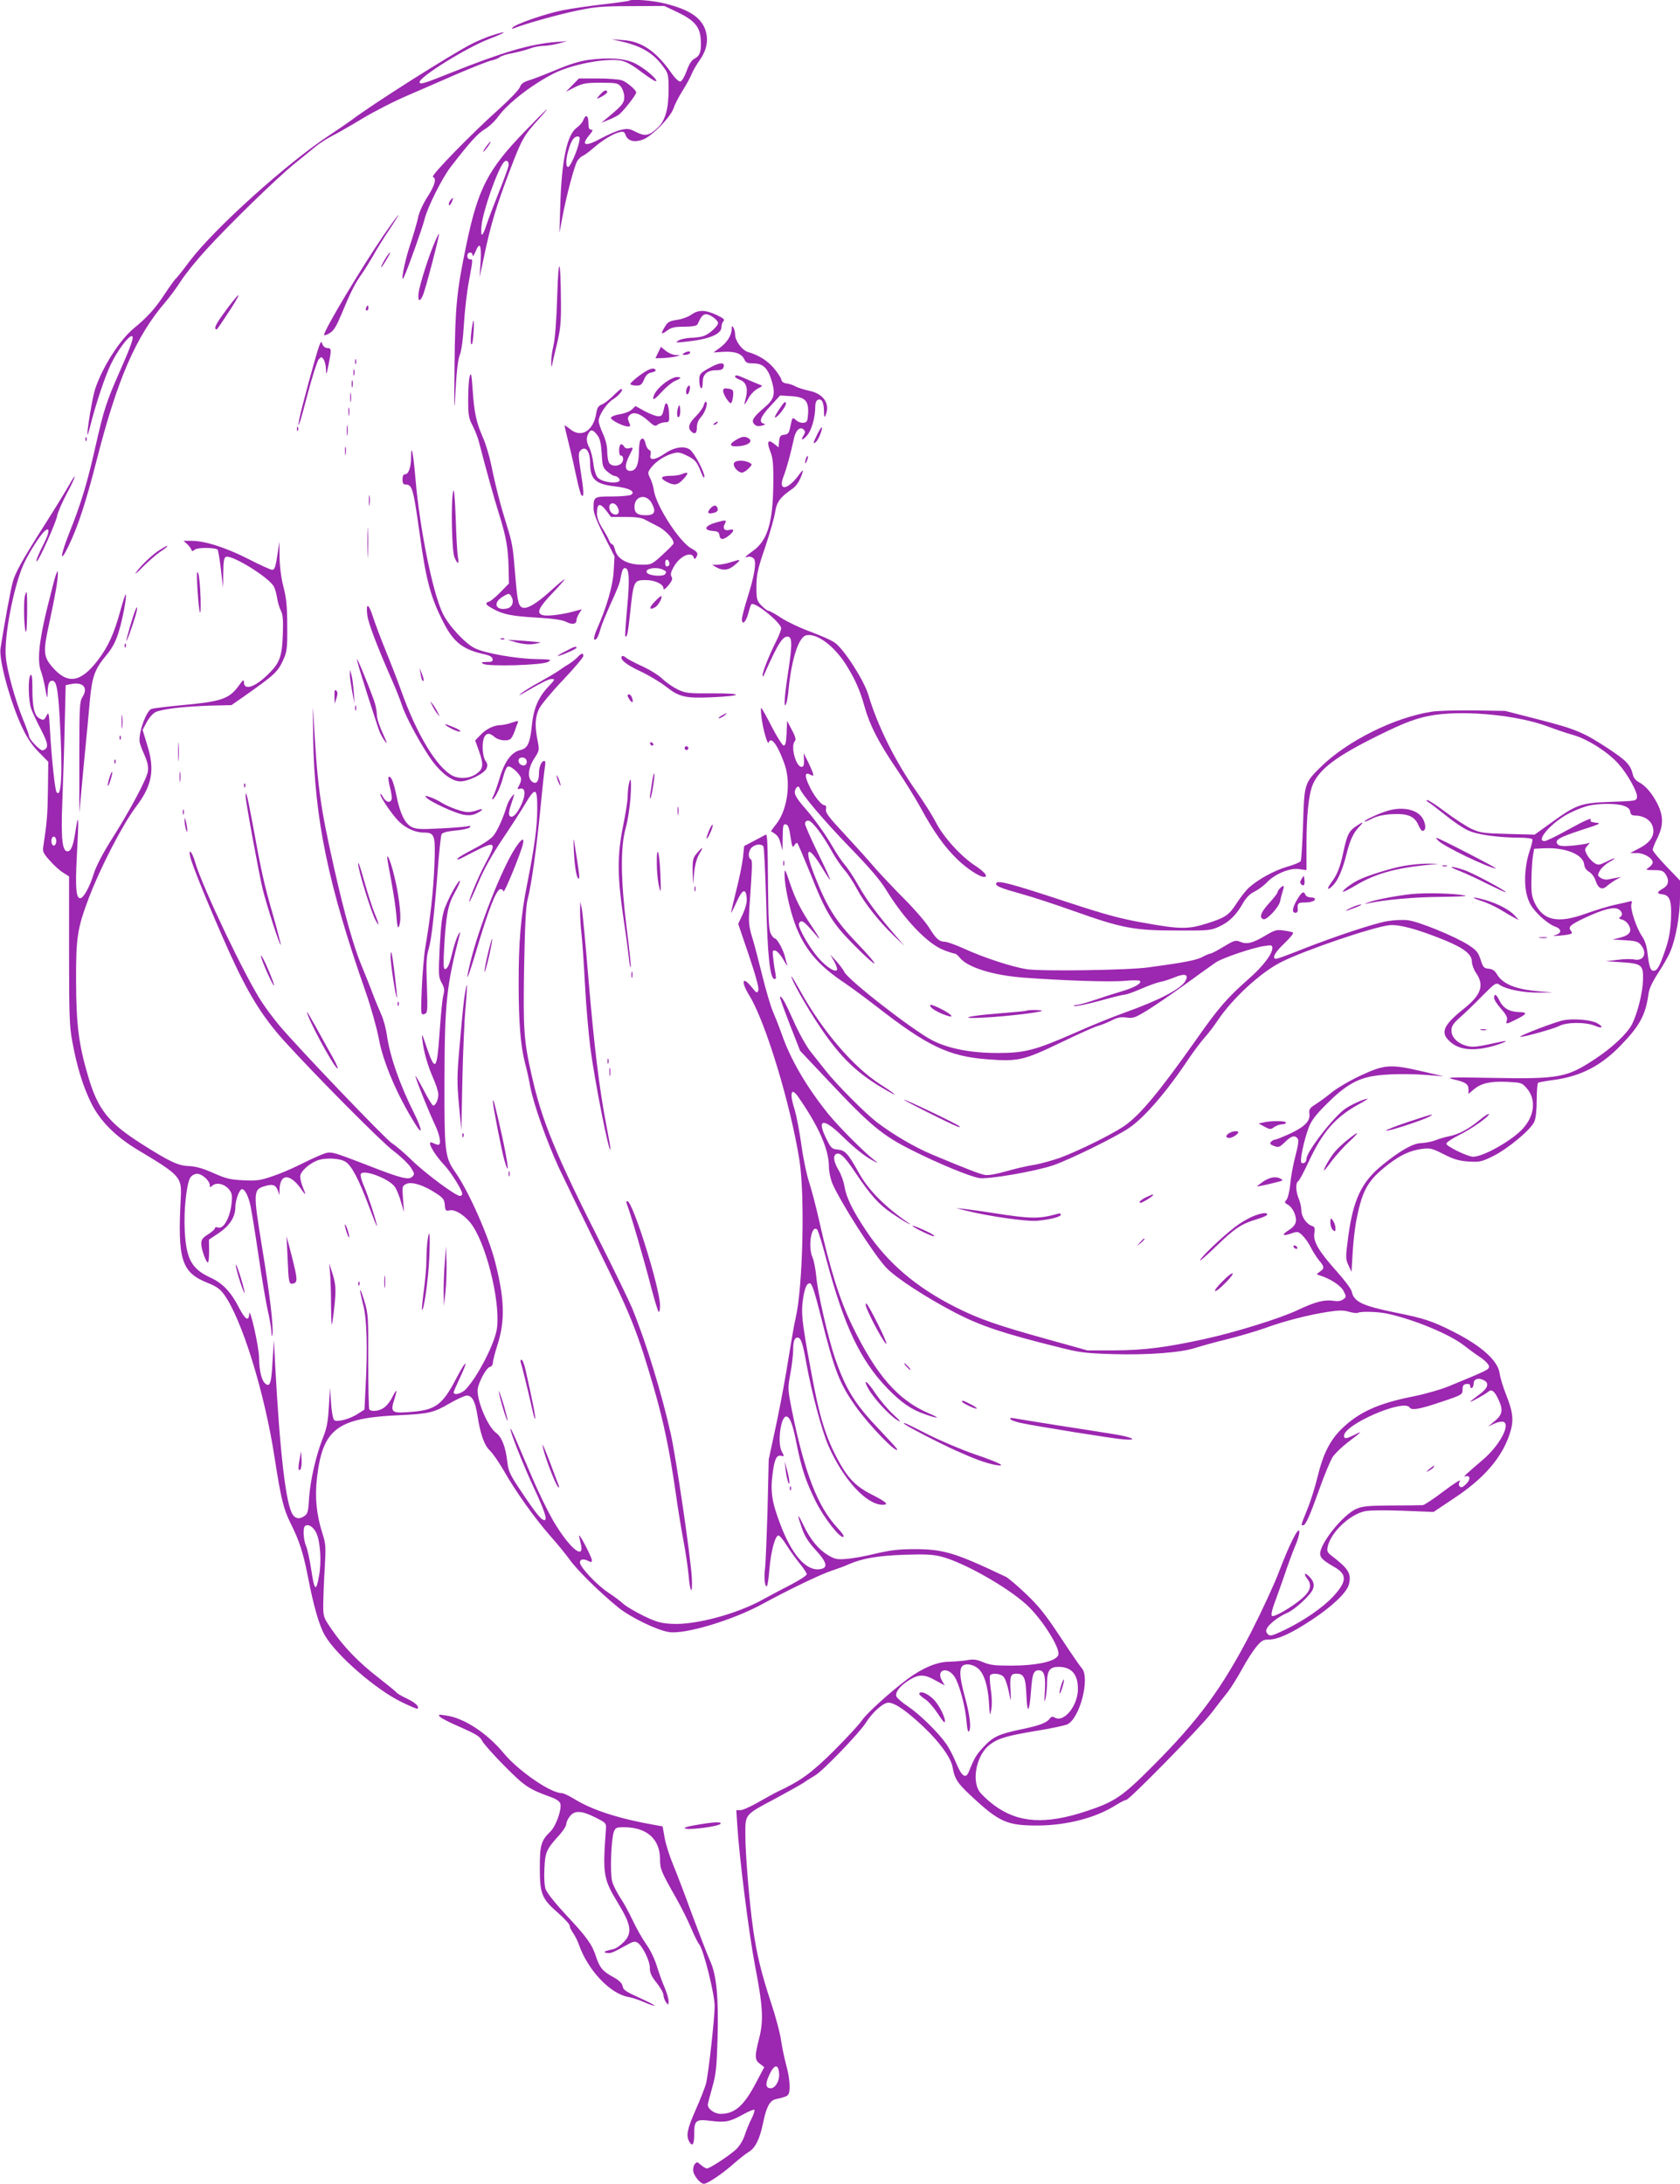 <?xml version="1.0" standalone="no"?>
<!DOCTYPE svg PUBLIC "-//W3C//DTD SVG 20010904//EN"
 "http://www.w3.org/TR/2001/REC-SVG-20010904/DTD/svg10.dtd">
<svg version="1.0" xmlns="http://www.w3.org/2000/svg"
 width="985pt" height="1280pt" viewBox="0 0 985 1280"
 preserveAspectRatio="xMidYMid meet">
<g transform="translate(0,1280) scale(0.1,-0.1)"
fill="#9c27b0" stroke="none">
<path d="M3689 12796 c-2 -2 -69 -12 -149 -21 -80 -9 -188 -25 -241 -35 -99
-20 -274 -80 -293 -101 -8 -9 -6 -10 9 -4 65 26 255 79 364 102 110 23 150 27
321 27 l195 1 72 -34 c100 -47 135 -85 141 -155 6 -73 -3 -103 -35 -119 -18
-10 -33 -32 -47 -73 -12 -33 -28 -60 -37 -62 -9 -1 -29 17 -49 45 -92 132
-177 191 -288 198 l-67 5 62 -14 c117 -27 187 -70 244 -150 27 -36 29 -46 29
-131 0 -113 -19 -180 -62 -222 -51 -49 -75 -54 -128 -27 -39 20 -51 22 -88 13
-24 -5 -77 -28 -118 -50 -93 -51 -121 -43 -68 20 20 24 22 31 10 31 -12 0 -16
10 -16 40 0 44 -16 53 -30 16 -5 -13 -22 -33 -39 -45 -57 -41 -88 -191 -96
-456 l-5 -160 16 85 c25 134 72 310 89 337 9 13 24 27 33 30 9 4 37 24 62 46
53 46 114 83 152 92 24 6 29 3 37 -19 13 -32 49 -42 98 -25 51 16 164 131 182
184 7 22 30 67 51 100 21 33 45 77 54 98 8 21 29 57 46 81 41 56 54 114 39
169 -21 80 -93 130 -239 166 -73 19 -199 28 -211 17z m-293 -826 c-9 -49 -50
-143 -63 -148 -17 -5 -17 43 1 102 16 54 32 76 53 76 12 0 14 -7 9 -30z"/>
<path d="M2880 12591 c-30 -10 -83 -32 -116 -49 -118 -60 -581 -353 -699 -443
-22 -16 -80 -56 -130 -89 -251 -164 -680 -551 -824 -742 -40 -54 -77 -100 -82
-103 -5 -4 -33 -43 -63 -88 -57 -87 -103 -137 -181 -201 -85 -70 -188 -233
-229 -362 -15 -48 -49 -254 -43 -261 2 -1 9 21 16 50 34 134 86 289 121 362
38 79 102 165 122 165 16 0 2 -44 -69 -205 -80 -182 -93 -221 -144 -445 -47
-210 -85 -334 -151 -499 -56 -141 -60 -193 -6 -81 55 113 103 261 164 500 122
478 230 727 404 930 26 30 68 87 92 125 25 39 92 122 150 185 135 148 423 428
519 504 41 33 94 76 119 97 25 20 70 49 100 64 30 15 110 61 178 102 68 41
189 103 270 137 81 35 215 93 297 129 83 35 166 68 185 72 19 4 42 13 50 20 8
7 43 18 77 24 35 7 79 19 98 26 19 8 54 15 77 16 24 0 66 7 93 14 l50 14 -65
-5 c-156 -13 -314 -60 -615 -180 -160 -64 -185 -72 -185 -55 0 31 276 202 406
252 110 42 118 54 14 20z"/>
<path d="M3450 12449 c-50 -7 -113 -26 -190 -59 -63 -26 -135 -54 -159 -61
-32 -10 -46 -20 -53 -40 -5 -15 -60 -72 -121 -127 -157 -140 -405 -394 -389
-399 23 -8 12 -50 -33 -119 -27 -43 -49 -91 -55 -125 -7 -30 -27 -100 -46
-156 -33 -98 -60 -242 -34 -183 26 57 108 289 119 334 17 71 103 242 153 307
110 143 160 198 201 222 25 15 60 48 79 75 57 78 195 185 324 251 105 53 296
90 389 77 34 -6 65 -22 126 -68 44 -33 83 -58 86 -54 10 10 -66 75 -121 103
-59 31 -153 38 -276 22z"/>
<path d="M3356 12301 l-38 -39 53 27 c47 23 66 26 152 26 92 0 100 -2 118 -24
10 -13 19 -39 19 -58 0 -36 -10 -49 -90 -116 l-45 -37 39 16 c22 8 49 22 62
30 24 16 104 117 104 132 0 14 -53 60 -83 71 -16 6 -79 11 -141 11 l-112 0
-38 -39z"/>
<path d="M3535 12262 c-5 -4 -17 -16 -25 -26 -15 -19 -14 -19 18 -2 17 9 32
21 32 26 0 12 -11 13 -25 2z"/>
<path d="M3078 12031 c-216 -223 -274 -334 -342 -657 -59 -283 -67 -367 -71
-714 -3 -277 -2 -295 6 -148 6 113 14 180 24 205 10 24 20 92 25 183 5 80 18
195 30 255 24 132 23 125 5 125 -8 0 -15 9 -15 20 0 25 30 27 31 3 0 -10 7 -1
16 20 26 64 36 45 31 -55 l-6 -93 28 131 c37 176 70 286 147 489 71 187 84
211 168 303 95 105 54 69 -77 -67z m-96 -201 c-2 -12 -27 -82 -56 -154 -29
-72 -61 -156 -71 -186 -26 -81 -38 -87 -32 -15 7 83 91 324 130 373 15 19 32
8 29 -18z"/>
<path d="M2850 11940 c-12 -16 -19 -30 -16 -30 2 0 14 14 26 30 12 17 19 30
16 30 -2 0 -14 -13 -26 -30z"/>
<path d="M2640 11625 c-6 -8 -10 -19 -8 -26 2 -6 9 0 16 15 13 29 10 33 -8 11z"/>
<path d="M2247 11418 c-131 -192 -347 -553 -347 -581 0 -5 14 -1 32 10 25 14
39 38 73 118 51 124 78 177 120 235 17 25 46 72 65 105 18 33 59 99 92 148 32
48 56 87 54 87 -3 0 -43 -55 -89 -122z"/>
<path d="M2550 11383 c-33 -74 -87 -243 -95 -295 -7 -53 5 -63 24 -20 14 28
101 362 95 362 -2 0 -13 -21 -24 -47z"/>
<path d="M2268 11298 c-22 -34 -42 -74 -31 -63 14 15 55 85 50 85 -3 0 -11
-10 -19 -22z"/>
<path d="M3267 11065 c-4 -142 -13 -253 -22 -290 -8 -33 -14 -78 -13 -100 0
-25 2 -31 5 -15 2 14 15 71 29 126 20 85 24 125 23 240 -2 266 -14 287 -22 39z"/>
<path d="M1337 10998 c-61 -81 -82 -117 -73 -126 7 -7 3 -12 63 78 91 137 96
161 10 48z"/>
<path d="M2146 10995 c-3 -8 -1 -15 4 -15 6 0 10 7 10 15 0 8 -2 15 -4 15 -2
0 -6 -7 -10 -15z"/>
<path d="M4052 10955 c-18 -13 -55 -26 -83 -30 -42 -6 -54 -12 -70 -39 -27
-44 -24 -50 12 -24 25 19 44 23 102 23 52 1 72 5 77 15 21 45 29 55 47 58 22
3 73 -33 73 -52 0 -17 -50 -63 -83 -75 -16 -6 -49 -11 -75 -11 -26 -1 -58 -7
-72 -15 -23 -13 -21 -14 30 -9 145 14 220 44 220 87 0 13 5 28 12 35 9 9 -1
17 -43 37 -66 30 -104 30 -147 0z"/>
<path d="M2766 10874 c-8 -60 -8 -99 1 -91 7 7 16 137 9 137 -2 0 -6 -21 -10
-46z"/>
<path d="M4290 10872 c0 -36 -27 -80 -69 -110 l-38 -28 61 4 c68 3 105 -11
121 -46 8 -18 18 -22 53 -22 56 0 85 -29 107 -104 23 -78 14 -107 -47 -158
-63 -54 -75 -75 -55 -95 11 -11 23 -13 44 -8 21 6 23 9 11 12 -32 8 -19 41 39
103 l57 62 64 -4 c83 -5 104 -27 100 -102 -3 -45 -6 -51 -26 -54 -13 -2 -32 4
-43 14 -23 21 -24 20 -35 -36 -8 -39 -13 -45 -36 -48 -23 -3 -27 -9 -30 -39
l-3 -35 -27 21 c-36 29 -44 12 -21 -47 15 -38 18 -73 17 -187 -2 -226 -34
-333 -118 -393 -50 -36 -55 -43 -28 -35 10 2 24 -3 32 -12 17 -20 2 -106 -41
-240 -16 -51 -29 -102 -29 -114 0 -39 24 -17 37 33 7 27 15 51 18 54 18 19
175 -108 175 -141 0 -10 -13 -43 -29 -75 -40 -79 -81 -182 -80 -201 0 -10 5
-6 11 9 81 183 111 229 143 217 20 -8 19 -56 -5 -213 -21 -135 -26 -216 -11
-179 5 11 12 52 15 90 18 176 59 300 102 311 61 15 163 -59 235 -173 53 -85
81 -148 109 -248 30 -107 83 -210 186 -361 47 -69 110 -171 141 -227 76 -141
143 -234 216 -304 57 -55 130 -103 157 -103 26 0 4 29 -51 65 -86 56 -187 168
-232 255 -20 40 -73 123 -116 184 -122 173 -227 384 -280 564 -27 88 -146 272
-199 307 -21 14 -85 42 -142 63 -58 21 -134 57 -169 80 -35 23 -69 42 -76 42
-6 0 -24 14 -41 31 -27 29 -29 35 -29 112 1 72 7 101 52 232 28 83 54 175 58
205 8 56 30 87 98 133 27 18 48 51 62 97 6 19 0 16 -22 -15 -67 -90 -123 -95
-89 -7 17 43 40 126 62 226 10 45 36 68 56 48 10 -10 10 -17 0 -33 -21 -33 -7
-33 21 0 26 31 47 106 47 167 0 23 6 37 16 41 22 8 34 -14 35 -67 0 -34 2 -40
9 -25 29 68 -11 128 -98 145 -31 7 -66 18 -78 25 -11 7 -34 15 -50 17 -19 2
-30 10 -33 23 -2 10 -21 40 -43 66 -38 45 -89 77 -153 96 -34 10 -75 65 -75
102 0 14 -5 33 -10 41 -8 12 -10 11 -10 -8z"/>
<path d="M1872 10774 c-15 -36 -107 -375 -117 -429 -14 -80 4 -27 50 150 26
99 55 188 63 198 16 17 17 17 29 1 7 -10 14 -36 14 -58 1 -38 3 -35 15 24 18
90 18 100 -6 100 -12 0 -24 9 -29 21 -7 21 -8 20 -19 -7z"/>
<path d="M3859 10734 l-16 -34 36 1 c20 0 54 4 76 8 38 8 38 9 8 10 -17 0 -44
12 -60 25 l-28 23 -16 -33z"/>
<path d="M4010 10730 c-12 -8 -11 -10 7 -10 12 0 25 5 28 10 8 13 -15 13 -35
0z"/>
<path d="M2082 10680 c0 -14 2 -19 5 -12 2 6 2 18 0 25 -3 6 -5 1 -5 -13z"/>
<path d="M4153 10640 c-50 -29 -53 -33 -53 -70 0 -21 5 -42 10 -45 6 -4 10 10
10 34 0 48 26 71 81 71 28 0 38 5 42 20 8 30 -28 26 -90 -10z"/>
<path d="M2072 10615 c0 -16 2 -22 5 -12 2 9 2 23 0 30 -3 6 -5 -1 -5 -18z"/>
<path d="M3748 10598 c-31 -23 -55 -46 -52 -50 3 -4 19 -8 35 -8 25 0 33 6 45
35 11 26 22 37 44 42 16 3 27 9 24 14 -11 18 -40 8 -96 -33z"/>
<path d="M2754 10595 c-5 -16 -9 -77 -9 -135 0 -93 3 -111 26 -155 14 -27 31
-70 37 -95 45 -173 88 -327 117 -420 43 -136 54 -202 57 -318 l2 -92 -49 -50
c-27 -28 -57 -53 -67 -56 -27 -8 -22 -18 20 -41 60 -34 109 -44 258 -53 99 -6
151 -13 174 -25 35 -18 60 -14 60 10 0 9 7 26 16 40 l15 24 -52 -14 c-72 -19
-153 -28 -178 -20 -37 11 -23 43 54 124 41 43 75 81 75 85 0 4 -34 -24 -77
-63 -87 -80 -147 -115 -173 -101 -21 11 -27 39 -40 200 -13 158 -16 176 -50
285 -35 112 -65 227 -90 351 -11 52 -33 126 -50 163 -38 87 -50 144 -59 279
-6 88 -9 102 -17 77z m246 -1295 c15 -28 3 -59 -25 -66 -65 -16 -88 29 -33 65
41 26 45 26 58 1z"/>
<path d="M4310 10592 c0 -4 13 -13 30 -19 35 -13 47 -51 33 -105 -6 -21 -9
-38 -7 -38 1 0 13 17 24 39 12 21 36 45 54 54 28 14 29 16 11 22 -11 4 -44 18
-74 31 -57 26 -71 29 -71 16z"/>
<path d="M3903 10560 c-45 -33 -73 -70 -73 -96 0 -10 18 4 47 36 26 29 62 59
80 67 39 16 42 23 10 23 -13 0 -41 -14 -64 -30z"/>
<path d="M2062 10550 c0 -19 2 -27 5 -17 2 9 2 25 0 35 -3 9 -5 1 -5 -18z"/>
<path d="M4025 10519 c-6 -19 0 -38 9 -28 10 12 16 49 7 49 -5 0 -13 -9 -16
-21z"/>
<path d="M4240 10508 c0 -10 10 -32 22 -49 20 -26 23 -28 30 -12 3 10 7 30 7
44 1 22 -4 27 -29 31 -24 4 -30 1 -30 -14z"/>
<path d="M3596 10481 c-22 -22 -51 -45 -66 -51 -22 -9 -29 -20 -34 -52 -17
-105 -89 -148 -155 -92 -17 14 -31 23 -31 19 0 -3 11 -51 25 -106 14 -55 34
-143 45 -196 11 -53 24 -101 30 -107 15 -15 13 28 -6 146 -12 77 -13 102 -4
114 31 36 60 2 60 -70 0 -95 31 -124 147 -137 82 -9 122 -31 93 -49 -8 -5 -58
-10 -111 -10 -107 0 -109 -1 -109 -70 0 -26 18 -74 61 -159 l62 -122 -5 -87
c-5 -88 -42 -213 -98 -339 -13 -29 -20 -56 -16 -60 10 -10 24 13 37 62 6 22
33 87 59 145 27 58 51 116 54 130 14 71 17 80 31 80 24 0 28 -63 12 -232 -8
-90 -13 -165 -11 -167 10 -11 16 16 29 141 20 185 21 188 93 188 51 0 102 -24
102 -48 0 -12 8 -7 29 17 22 27 26 39 18 51 -7 13 -4 28 14 59 34 60 101 92
116 55 5 -13 7 -13 14 -2 15 23 10 33 -27 53 -70 38 -207 250 -220 340 -3 22
-13 55 -22 72 -15 31 -15 34 4 60 27 36 77 70 125 84 32 10 44 9 81 -9 53 -25
64 -37 88 -99 11 -29 19 -40 20 -27 0 28 -56 134 -83 157 -32 26 -94 17 -150
-22 -57 -39 -92 -42 -83 -7 4 16 1 26 -8 29 -8 3 -17 19 -21 36 -7 32 -19 39
-31 20 -4 -7 -8 -39 -8 -73 -2 -74 -18 -106 -51 -106 -32 0 -34 34 -5 90 25
49 25 49 -1 43 -14 -4 -25 0 -31 11 -5 9 -13 14 -19 11 -12 -8 -12 -65 0 -65
17 0 20 -29 5 -45 -21 -21 -61 -19 -74 4 -5 11 -10 41 -10 68 0 30 -10 68 -25
101 -14 30 -25 63 -25 75 0 33 47 104 85 127 34 21 65 60 47 60 -4 0 -25 -18
-46 -39z m-92 -234 c14 -19 20 -47 24 -107 4 -74 7 -82 34 -105 16 -14 35 -25
43 -25 7 0 18 -6 24 -14 30 -35 -93 -30 -125 5 -10 12 -21 45 -25 82 -4 34
-15 76 -23 92 -19 35 -20 59 -5 86 13 25 27 21 53 -14z m318 -398 c26 -50 16
-69 -36 -69 -48 0 -66 13 -66 49 0 66 71 80 102 20z m-200 -24 c8 -17 8 -29 1
-36 -13 -13 -41 -1 -48 22 -14 42 28 55 47 14z m-66 -20 l26 -35 87 0 c56 0
95 -5 111 -15 14 -7 48 -25 77 -40 48 -24 100 -82 91 -103 -2 -4 -31 -34 -65
-65 -60 -55 -65 -57 -117 -57 -89 0 -149 34 -161 91 -4 16 -11 29 -16 29 -5 0
-13 10 -18 23 -5 13 -23 45 -40 72 -20 32 -31 62 -31 85 0 61 17 66 56 15z
m367 -299 c6 -15 -1 -26 -15 -26 -4 0 -8 9 -8 20 0 23 15 27 23 6z m-32 -47
c16 -8 18 -13 8 -25 -12 -14 -84 -10 -103 6 -27 26 53 42 95 19z"/>
<path d="M2053 10470 c0 -25 2 -35 4 -22 2 12 2 32 0 45 -2 12 -4 2 -4 -23z"/>
<path d="M4126 10424 c-4 -14 -25 -43 -46 -64 -41 -40 -49 -67 -28 -88 21 -21
34 -13 34 23 0 22 8 43 22 58 25 26 45 84 32 92 -4 3 -11 -7 -14 -21z"/>
<path d="M4572 10406 c-18 -26 -31 -50 -29 -52 9 -9 69 66 65 82 -2 15 -11 8
-36 -30z"/>
<path d="M3895 10414 c-11 -50 -14 -54 -37 -54 -13 1 -48 14 -78 30 l-54 30
-22 -21 c-12 -11 -43 -23 -70 -27 -26 -4 -49 -13 -52 -20 -4 -13 70 -51 100
-52 15 0 16 4 6 25 -9 21 -9 29 4 42 23 22 60 10 108 -33 34 -31 42 -35 56
-23 9 7 28 13 42 14 26 0 27 3 25 49 -2 59 -19 83 -28 40z"/>
<path d="M3978 10417 c-12 -29 -10 -73 3 -60 6 6 9 26 7 44 -2 26 -5 30 -10
16z"/>
<path d="M2043 10385 c0 -22 2 -30 4 -17 2 12 2 30 0 40 -3 9 -5 -1 -4 -23z"/>
<path d="M4190 10320 c-9 -6 -10 -10 -3 -10 6 0 15 5 18 10 8 12 4 12 -15 0z"/>
<path d="M2033 10275 c0 -27 2 -38 4 -22 2 15 2 37 0 50 -2 12 -4 0 -4 -28z"/>
<path d="M1741 10284 c0 -11 3 -14 6 -6 3 7 2 16 -1 19 -3 4 -6 -2 -5 -13z"/>
<path d="M4792 10255 c-26 -53 -27 -62 -8 -45 15 12 41 78 34 85 -2 3 -14 -16
-26 -40z"/>
<path d="M501 10224 c0 -11 3 -14 6 -6 3 7 2 16 -1 19 -3 4 -6 -2 -5 -13z"/>
<path d="M4311 10219 c-44 -27 -29 -41 33 -33 49 7 71 29 45 45 -22 14 -41 11
-78 -12z"/>
<path d="M2023 10155 c0 -22 2 -30 4 -17 2 12 2 30 0 40 -3 9 -5 -1 -4 -23z"/>
<path d="M2410 10117 c0 -56 -15 -97 -35 -97 -10 0 -15 -10 -15 -30 0 -23 5
-30 19 -30 38 0 45 -27 81 -285 38 -278 65 -378 142 -527 59 -115 115 -157
243 -184 26 -6 41 -15 43 -26 3 -15 -4 -18 -35 -18 -31 -1 -35 -2 -20 -11 29
-17 345 -8 379 11 25 14 22 15 -70 17 -117 2 -297 34 -357 63 -58 28 -156 134
-190 206 -59 125 -134 494 -159 787 -13 154 -26 216 -26 124z"/>
<path d="M4726 10115 c-3 -9 -6 -22 -5 -28 0 -7 5 -1 10 12 5 13 8 26 5 28 -2
2 -6 -3 -10 -12z"/>
<path d="M4303 10085 c-7 -19 24 -55 47 -55 9 0 27 11 39 24 23 24 23 24 3 35
-31 16 -82 14 -89 -4z"/>
<path d="M3995 10020 c-11 -5 -41 -9 -67 -9 -55 -1 -61 -14 -18 -36 42 -22 63
-19 93 13 38 40 36 51 -8 32z"/>
<path d="M405 9957 c-16 -29 -74 -124 -130 -212 -145 -228 -186 -301 -201
-359 -12 -43 -52 -262 -71 -387 -10 -69 59 -320 129 -467 27 -57 57 -102 95
-140 l56 -57 -2 -165 c-2 -147 -6 -193 -27 -330 -5 -31 -1 -41 37 -83 23 -27
58 -59 78 -71 l36 -23 0 -434 c0 -381 2 -446 19 -534 26 -143 61 -258 108
-355 51 -107 144 -201 276 -280 249 -149 258 -159 252 -279 -20 -366 4 -440
159 -501 48 -19 71 -35 93 -65 105 -143 239 -574 298 -959 38 -244 52 -300 94
-385 50 -99 74 -173 101 -311 34 -176 67 -290 100 -346 67 -116 300 -318 449
-390 49 -24 91 -42 94 -39 12 12 -12 35 -62 59 -30 14 -57 30 -61 35 -3 6 -52
45 -108 89 -115 89 -203 180 -274 284 -47 69 -48 71 -48 147 1 42 4 137 9 211
7 123 6 141 -13 200 -36 112 -46 216 -32 333 34 282 119 346 481 362 176 8
203 15 299 71 42 24 86 44 98 44 31 0 49 -33 62 -115 17 -110 40 -176 72 -206
17 -16 53 -68 81 -116 70 -124 184 -283 272 -383 42 -47 93 -110 115 -140 43
-62 181 -197 286 -282 72 -58 226 -133 297 -144 93 -15 377 70 553 167 160 87
342 174 405 194 30 10 75 26 98 37 80 34 165 49 322 55 126 4 167 2 220 -11
130 -34 381 -175 498 -281 89 -81 200 -255 187 -295 -12 -37 -120 -62 -275
-63 -94 0 -124 3 -165 20 -41 17 -59 19 -95 12 -25 -4 -72 -8 -105 -9 -70 0
-156 -36 -245 -102 -105 -79 -238 -200 -266 -241 -15 -23 -89 -103 -163 -177
-133 -132 -196 -178 -331 -241 -19 -9 -71 -38 -115 -63 -44 -25 -90 -46 -104
-46 l-24 0 6 -92 c11 -181 68 -631 102 -810 48 -247 53 -330 26 -435 -27 -106
-27 -127 5 -150 l25 -19 -47 -89 c-72 -138 -126 -185 -209 -185 -35 0 -75 28
-75 53 0 6 12 53 26 102 22 78 26 116 31 285 7 243 -6 373 -43 455 -15 33 -62
155 -105 270 -42 116 -93 249 -113 297 -20 48 -42 117 -49 155 l-12 68 -45 8
c-211 37 -366 87 -472 152 -31 19 -64 35 -75 35 -65 0 -253 130 -339 233 -97
118 -234 208 -339 222 -45 7 -48 6 -35 -8 8 -9 64 -37 123 -62 88 -39 111 -53
124 -79 9 -17 68 -84 132 -148 118 -119 142 -135 273 -182 28 -10 50 -25 53
-37 10 -32 -24 -129 -56 -162 -57 -56 -64 -80 -64 -217 0 -152 11 -179 110
-265 36 -32 65 -64 65 -72 0 -8 9 -28 20 -43 11 -16 27 -46 34 -68 53 -150
183 -288 290 -307 21 -3 63 -17 94 -31 30 -13 57 -22 59 -20 3 2 -26 18 -64
35 -111 51 -117 55 -123 81 -4 17 -22 34 -55 52 -61 33 -79 54 -101 121 -23
71 -54 114 -177 245 -64 69 -110 127 -118 149 -7 21 -10 71 -7 122 4 95 12
113 90 198 21 24 38 51 38 61 0 11 9 31 21 46 28 36 70 34 150 -7 59 -29 64
-34 62 -62 -20 -275 -17 -296 73 -444 75 -124 82 -171 32 -223 -19 -20 -47
-40 -64 -43 -51 -11 -62 -18 -36 -22 22 -4 36 2 119 48 33 19 46 22 60 13 29
-18 73 -105 73 -148 0 -29 9 -50 40 -88 22 -28 40 -60 40 -72 0 -12 7 -31 15
-42 14 -18 14 -18 15 7 0 15 -11 51 -24 81 -13 29 -33 86 -45 124 -12 41 -38
94 -62 128 -22 31 -58 94 -79 139 -21 45 -54 106 -74 135 -19 29 -41 72 -47
95 -13 48 -6 247 10 290 9 24 16 27 58 27 136 0 213 -69 213 -190 0 -55 5 -68
94 -225 31 -55 70 -133 87 -174 17 -41 39 -86 50 -100 26 -37 89 -290 89 -359
0 -74 -37 -403 -51 -456 -6 -22 -33 -91 -60 -152 -50 -113 -57 -150 -39 -185
19 -34 30 -20 30 39 0 84 9 92 95 81 86 -11 113 -6 191 37 33 19 64 31 67 28
3 -4 -4 -27 -17 -53 -13 -25 -31 -69 -40 -97 -9 -28 -31 -64 -49 -81 -38 -36
-155 -113 -172 -113 -7 0 -23 9 -36 21 -22 19 -24 19 -37 2 -7 -10 -10 -29 -7
-43 8 -30 43 -70 62 -70 21 0 110 60 175 118 32 28 71 59 88 69 38 22 65 76
84 170 19 93 39 131 74 139 54 12 67 17 74 28 14 20 8 100 -12 170 -10 37 -24
102 -30 143 -5 41 -32 143 -60 226 -58 177 -83 282 -104 427 -22 153 -46 439
-46 556 0 123 -6 115 180 214 74 40 147 81 162 91 15 11 44 29 66 42 45 25
259 248 297 307 40 64 103 120 134 120 37 0 107 -48 207 -143 94 -89 160 -181
169 -235 12 -67 27 -92 104 -164 169 -158 213 -178 394 -178 173 1 342 45 460
120 26 16 53 30 60 30 18 0 437 427 501 511 31 41 73 95 94 121 20 26 59 88
86 138 27 50 65 108 84 130 28 34 39 40 72 40 53 0 134 38 252 116 121 80 203
159 216 205 17 64 0 93 -98 168 -27 20 -31 29 -26 54 17 83 126 188 217 209
27 6 114 7 224 3 l180 -7 120 80 c173 114 279 236 325 373 27 79 23 128 -20
235 -17 43 -34 98 -37 122 -10 77 -107 163 -273 247 -123 62 -172 78 -331 110
-202 41 -251 64 -264 125 -3 15 -42 67 -86 116 -106 118 -141 177 -133 226 5
31 2 37 -15 43 -31 10 -61 54 -61 90 0 18 -7 49 -15 68 -18 43 -20 93 -4 103
7 4 34 55 61 113 84 180 157 263 299 341 30 16 51 30 48 30 -19 0 -95 -33
-132 -59 -68 -47 -227 -252 -227 -293 0 -20 -19 -34 -30 -22 -10 11 15 129 42
202 17 45 40 75 107 142 103 103 173 145 267 162 79 14 211 16 334 6 l85 -7
-125 29 c-187 44 -223 41 -362 -24 -63 -29 -139 -74 -170 -99 -30 -25 -73 -56
-95 -70 -34 -22 -39 -29 -36 -54 7 -43 -28 -78 -114 -118 -42 -19 -81 -35 -88
-35 -7 0 -17 -6 -23 -13 -9 -10 -4 -16 18 -24 26 -10 32 -8 64 23 37 36 57 42
74 21 8 -9 4 -38 -13 -103 -13 -49 -27 -124 -30 -165 -4 -41 -14 -81 -22 -91
-13 -15 -12 -18 6 -28 28 -14 53 -65 49 -98 -2 -18 -15 -35 -40 -51 -47 -30
-41 -39 12 -21 38 13 42 12 66 -11 14 -13 37 -45 49 -70 13 -25 35 -60 49 -77
32 -37 32 -47 4 -66 -21 -15 -21 -16 -2 -21 63 -19 127 -61 142 -93 16 -32 16
-35 -3 -48 -13 -10 -32 -13 -60 -8 -52 7 -106 -7 -209 -56 -102 -48 -369 -131
-546 -169 -224 -49 -351 -65 -525 -66 l-160 0 -230 64 c-292 81 -403 119 -540
188 -233 117 -402 261 -528 451 -80 120 -115 193 -126 259 -4 26 -19 69 -34
94 -30 51 -35 87 -12 96 22 8 49 -19 108 -107 90 -134 138 -188 211 -238 39
-27 82 -54 96 -61 21 -10 22 -9 6 1 -139 96 -236 194 -292 296 -61 110 -79
130 -122 134 -34 3 -39 8 -64 57 -63 124 -23 133 91 21 79 -77 139 -124 191
-149 21 -10 20 -8 -5 10 -56 43 -207 194 -268 269 -128 159 -221 317 -275 472
-17 48 -41 108 -52 133 -11 25 -39 119 -61 208 -22 89 -49 193 -61 230 -17 56
-19 84 -15 155 19 273 19 289 8 296 -17 11 -13 51 7 69 22 20 58 22 68 5 4 -7
11 -152 16 -323 8 -315 22 -445 47 -453 10 -3 12 3 8 29 -4 19 -10 58 -13 88
-6 49 -5 53 12 49 10 -2 32 -26 47 -53 16 -28 26 -42 23 -33 -3 9 -10 34 -15
55 -12 43 -46 103 -59 103 -5 0 -15 12 -23 28 -11 21 -14 83 -16 267 -2 265
-4 317 -13 313 -3 -2 -33 -17 -66 -35 l-61 -32 -7 -68 c-4 -37 -22 -125 -40
-195 -18 -71 -31 -128 -29 -128 2 0 17 30 33 66 33 72 53 80 58 20 2 -24 -6
-56 -23 -94 l-27 -57 63 -185 c42 -126 60 -192 55 -205 -7 -18 -10 -17 -38 18
-57 71 -66 35 -13 -51 94 -154 240 -634 292 -962 33 -208 20 -746 -22 -925 -8
-33 -26 -136 -41 -230 -14 -93 -46 -267 -71 -385 l-46 -215 -7 -295 c-5 -162
-11 -318 -15 -347 -7 -50 0 -111 12 -99 3 3 10 47 14 98 9 107 34 198 53 198
7 0 29 -26 49 -59 20 -32 55 -80 77 -107 22 -27 40 -54 40 -61 0 -7 -39 -33
-87 -58 -49 -25 -124 -65 -168 -89 -151 -85 -396 -151 -533 -144 -65 3 -91 10
-167 46 -49 24 -103 56 -120 71 -16 15 -56 45 -88 66 -66 43 -167 150 -167
177 0 20 21 23 51 8 15 -9 19 -7 19 6 0 15 -66 144 -74 144 -2 0 2 -18 7 -40
31 -113 -61 -41 -160 127 -31 54 -86 166 -121 248 -36 83 -78 183 -95 222 -17
40 -32 71 -34 69 -7 -7 75 -214 136 -344 63 -135 82 -192 63 -192 -18 0 -49
38 -132 162 -69 102 -79 124 -85 175 -10 91 -33 150 -66 174 -46 33 -109 176
-109 249 0 37 49 132 72 138 10 2 18 13 18 26 0 11 12 57 26 101 46 143 43
268 -13 488 -38 150 -154 413 -234 527 -61 87 -64 117 -63 540 1 448 11 551
90 855 4 15 1 14 -10 -5 -8 -14 -22 -56 -32 -95 -19 -80 -30 -105 -46 -105 -8
0 -9 35 -4 123 11 195 22 253 62 325 20 35 33 66 31 69 -8 7 -63 -91 -88 -157
-17 -44 -23 -90 -31 -230 -8 -165 -7 -177 11 -210 17 -30 18 -42 10 -75 -6
-22 -15 -121 -22 -220 -15 -219 -25 -230 -75 -85 -27 81 -31 88 -26 47 8 -72
31 -152 64 -227 17 -38 30 -80 30 -95 0 -30 -16 -65 -30 -65 -6 0 -32 44 -60
98 -28 53 -48 86 -44 72 10 -37 78 -206 113 -280 31 -65 40 -120 20 -120 -6 0
-19 5 -30 10 -43 24 -2 -57 67 -130 37 -39 104 -147 104 -167 0 -7 -6 -13 -13
-13 -25 0 -202 131 -282 209 -44 43 -97 88 -117 100 -35 21 -549 558 -661 691
-30 36 -76 97 -101 135 -95 142 -349 674 -392 821 -17 61 -41 87 -29 33 12
-52 114 -302 224 -548 111 -248 197 -388 326 -531 186 -205 576 -598 643 -647
40 -30 84 -72 99 -94 24 -37 25 -41 10 -56 -21 -21 -65 -10 -262 67 -224 86
-214 84 -273 61 -28 -11 -87 -39 -131 -61 -44 -22 -115 -52 -158 -66 -68 -23
-90 -26 -168 -22 -77 4 -102 10 -175 43 -61 27 -101 38 -140 40 -64 2 -111 23
-281 131 -194 123 -257 203 -314 401 -54 183 -68 299 -69 548 -1 259 7 312 74
490 66 175 199 433 277 536 94 123 112 215 67 359 l-28 92 24 45 c13 24 35 50
50 58 36 19 167 34 321 39 l126 3 69 48 c186 131 202 145 236 220 20 45 23 65
22 195 0 114 -5 163 -22 230 -14 52 -22 120 -23 175 l-1 90 -9 -60 c-13 -88
-18 -105 -34 -105 -8 0 -72 29 -142 65 -133 67 -252 105 -331 105 l-46 0 21
-19 c12 -11 23 -26 25 -33 4 -11 8 -10 21 1 17 13 119 12 133 -1 3 -4 12 -55
19 -115 l13 -108 1 88 c1 67 4 89 16 93 34 13 242 -114 279 -171 7 -11 16 -41
20 -67 4 -26 14 -61 23 -78 12 -24 14 -56 11 -143 -5 -129 -19 -165 -90 -233
-75 -73 -138 -92 -138 -43 0 18 -5 15 -30 -20 -57 -78 -100 -93 -340 -115 -86
-8 -163 -18 -172 -21 -30 -12 -74 -131 -70 -189 0 -11 13 -47 28 -79 19 -44
25 -70 21 -98 -6 -44 -106 -232 -222 -414 -45 -72 -83 -146 -95 -185 -24 -79
-61 -145 -80 -145 -24 0 -29 63 -20 240 13 230 11 271 -6 163 -14 -95 -27
-128 -49 -128 -30 0 -38 77 -30 280 4 107 11 307 14 445 l6 249 30 6 c72 15
104 -21 68 -76 -16 -26 -18 -56 -18 -354 l0 -325 26 280 c15 154 32 331 37
392 13 130 29 173 96 253 33 40 53 76 70 130 25 78 51 218 43 226 -2 3 -17
-42 -32 -98 -36 -131 -70 -207 -130 -286 -102 -134 -179 -146 -269 -41 -52 61
-54 89 -17 258 34 158 51 254 50 286 l0 20 -10 -20 c-5 -11 -29 -103 -54 -205
-47 -193 -58 -307 -34 -367 6 -15 17 -59 24 -98 11 -61 13 -65 14 -28 1 52 9
73 27 73 25 0 34 -47 44 -219 18 -309 11 -478 -19 -433 -9 16 -28 189 -38 361
-6 104 -7 111 -20 87 -15 -29 -17 -30 -43 -16 -28 15 -40 65 -40 168 0 70 -3
93 -11 85 -16 -16 -13 -150 4 -198 8 -22 34 -77 58 -123 43 -83 46 -108 10
-120 -14 -5 -81 64 -81 84 0 7 -16 51 -35 97 -45 111 -94 285 -101 367 -11
117 46 415 105 544 30 66 98 173 124 194 29 25 28 -7 -3 -68 -37 -73 -52 -110
-44 -110 10 0 113 228 119 266 4 22 30 81 57 132 53 98 63 138 13 49z m-75
-2087 c0 -10 -5 -22 -10 -25 -13 -8 -24 20 -16 41 8 20 26 9 26 -16z m4345
-1492 c123 -175 185 -314 185 -416 0 -28 9 -71 20 -98 47 -109 240 -412 314
-492 55 -60 237 -178 410 -268 148 -76 279 -120 601 -200 125 -32 159 -36 320
-41 205 -6 400 9 485 37 31 10 113 33 183 50 70 17 170 47 222 65 114 42 260
79 372 96 65 10 91 10 123 0 22 -6 45 -9 51 -6 15 10 120 7 174 -5 156 -34
367 -121 451 -188 27 -21 70 -53 97 -70 27 -19 47 -41 47 -51 0 -19 -5 -21
-230 -114 -47 -20 -141 -47 -210 -61 -209 -41 -323 -93 -424 -191 -68 -67
-109 -148 -140 -277 -14 -58 -41 -146 -61 -194 -40 -100 -38 -94 -25 -94 15 0
38 51 96 213 29 83 65 167 78 188 14 20 53 58 88 85 85 64 90 70 41 45 -49
-25 -63 -26 -63 -7 0 67 352 219 385 166 11 -18 58 -10 185 33 123 41 125 43
125 72 0 23 5 31 23 33 15 2 22 -2 22 -13 0 -9 5 -13 10 -10 6 3 10 15 10 26
0 25 25 35 56 21 39 -18 30 -48 -26 -88 -27 -20 -50 -38 -50 -40 0 -5 89 44
105 58 20 18 37 6 61 -46 29 -63 23 -89 -28 -130 l-33 -27 37 17 c20 9 44 14
53 10 43 -16 -25 -141 -121 -222 -96 -82 -120 -104 -103 -98 30 10 33 -17 5
-44 -19 -19 -29 -23 -37 -15 -8 8 -8 17 1 32 6 12 -34 -13 -95 -59 -58 -44
-113 -81 -123 -82 -9 -1 -91 -2 -182 -2 -138 -1 -172 -4 -208 -20 -77 -33
-212 -201 -212 -263 0 -23 18 -40 82 -77 78 -44 76 -86 -8 -176 -59 -63 -171
-140 -279 -192 -78 -37 -88 -40 -102 -26 -11 12 -12 20 -4 35 13 26 72 70 117
89 42 17 130 97 149 134 15 29 7 56 -24 84 -24 22 -28 11 -6 -18 28 -36 19
-71 -29 -113 -59 -52 -168 -115 -179 -104 -5 5 0 33 13 68 12 32 39 108 60
168 20 61 49 139 64 174 15 34 26 73 24 85 -5 30 -57 -73 -119 -236 -27 -72
-101 -232 -165 -357 -169 -327 -307 -514 -579 -786 -174 -175 -221 -206 -380
-259 -245 -82 -405 -72 -548 34 -37 28 -76 65 -87 83 -44 72 -11 214 62 270
50 38 96 52 274 82 88 14 169 32 182 38 74 36 135 275 84 330 -11 12 -68 95
-127 185 -86 130 -126 180 -200 250 -50 48 -103 92 -116 99 -298 142 -367 163
-538 163 -90 0 -141 -6 -226 -26 -60 -15 -138 -29 -172 -31 -54 -5 -68 -2
-107 21 -56 33 -106 93 -145 176 -37 77 -40 70 -9 -18 16 -47 38 -81 81 -128
69 -75 74 -107 19 -112 -78 -8 -161 89 -226 261 -51 133 -60 194 -46 301 11
85 23 110 52 103 16 -5 17 -3 1 26 -27 54 -4 215 30 204 20 -6 35 -47 57 -157
29 -146 53 -219 111 -337 49 -100 149 -227 165 -210 4 4 -13 28 -38 54 -114
123 -191 321 -264 681 -26 132 -26 133 -10 221 9 49 16 109 16 134 0 55 8 77
26 77 20 0 31 -33 53 -158 31 -169 90 -389 128 -476 87 -198 223 -346 318
-346 39 0 22 16 -56 56 -93 46 -140 91 -192 182 -74 129 -116 252 -156 462
-61 318 -73 405 -67 470 8 87 24 132 45 128 12 -2 28 -52 66 -203 78 -310 107
-385 203 -520 76 -108 242 -279 242 -250 0 4 -44 52 -98 109 -147 153 -202
239 -266 424 -41 119 -103 387 -111 487 -4 39 -13 87 -22 107 -27 65 -5 194
28 161 6 -6 31 -87 55 -179 104 -389 198 -587 357 -752 82 -84 140 -124 222
-152 80 -28 92 -24 21 6 -182 78 -308 223 -450 515 -72 147 -131 336 -192 609
-19 85 -46 187 -59 227 -14 40 -35 139 -46 219 -11 80 -29 173 -39 207 -22 68
-25 107 -10 107 5 0 16 -10 25 -22z m-2650 -387 c36 -22 78 -101 141 -269 24
-64 43 -113 44 -108 0 19 -52 179 -76 234 -14 31 -22 62 -19 70 12 32 169 -27
201 -76 10 -15 26 -54 35 -87 l18 -60 -6 77 c-6 75 -5 77 20 89 32 14 100 -7
172 -54 43 -28 50 -37 53 -69 3 -35 5 -37 30 -32 35 7 102 -40 137 -97 90
-142 164 -477 136 -610 -21 -95 -112 -268 -179 -341 -24 -26 -72 -39 -72 -19
0 5 16 42 35 82 54 113 41 116 -17 5 -86 -165 -123 -192 -285 -203 -98 -7
-105 1 -80 78 18 59 14 62 -13 10 -10 -22 -31 -49 -46 -60 -28 -22 -78 -28
-89 -11 -3 6 -6 133 -6 283 1 260 0 276 -23 352 -30 97 -33 80 -6 -25 21 -82
26 -253 13 -489 l-6 -123 -36 -23 c-49 -33 -127 -53 -142 -38 -7 7 -15 52 -18
100 l-6 88 -7 -111 c-5 -90 -12 -126 -36 -185 -40 -102 -73 -247 -80 -352 -4
-74 -8 -90 -26 -102 -29 -21 -53 -18 -70 8 -40 60 -75 361 -103 882 l-7 140
-8 -124 c-7 -128 -15 -154 -42 -131 -22 17 -36 74 -37 150 0 65 -56 310 -58
258 -2 -46 -24 -32 -59 36 -48 94 -97 145 -167 177 -112 51 -144 110 -152 280
-6 118 11 272 33 307 9 13 25 22 40 22 29 0 74 -41 74 -67 0 -13 3 -14 12 -5
37 37 118 -7 118 -63 0 -97 -43 -192 -81 -180 -10 4 -19 2 -19 -4 0 -6 -18
-22 -40 -36 -32 -20 -40 -31 -40 -55 0 -32 28 -110 39 -110 4 0 7 30 7 67 l-1
67 57 38 c64 43 98 95 98 153 0 41 24 105 39 105 17 0 38 -42 50 -99 6 -29 27
-157 46 -285 18 -127 43 -273 54 -323 12 -51 22 -110 22 -130 1 -27 3 -31 6
-14 8 40 -16 239 -58 495 -56 343 -56 355 18 375 44 12 59 6 72 -27 l9 -27 1
33 c3 98 66 95 134 -8 21 -30 21 -23 2 23 -8 20 -15 47 -15 61 0 27 45 70 95
92 45 20 134 17 170 -5z m-171 -2175 c24 -49 32 -169 17 -250 -18 -100 -27
-93 -47 38 -8 54 -21 113 -29 133 -16 37 -20 105 -8 117 17 17 49 -1 67 -38z
m3880 -795 c35 -29 57 -98 64 -194 5 -86 6 -89 14 -47 5 27 4 75 -3 117 -5 40
-8 77 -4 83 10 16 61 11 78 -7 14 -16 27 -59 41 -133 3 -14 3 8 1 48 -5 89 0
102 35 102 43 0 54 -22 58 -128 5 -114 17 -102 27 28 7 99 15 120 46 120 31 0
41 -35 35 -123 -4 -62 -3 -72 4 -42 5 22 9 66 9 97 1 67 17 88 67 88 76 0 114
-43 114 -129 0 -97 -80 -198 -134 -169 -15 8 -22 7 -30 -4 -19 -26 -58 -41
-168 -64 -133 -28 -165 -43 -222 -104 -42 -45 -54 -65 -85 -143 -18 -46 -42
-30 -73 45 -15 37 -41 89 -59 115 -47 67 -154 173 -225 221 -34 22 -64 49 -68
58 -9 24 18 61 72 95 58 37 92 37 158 -1 l53 -29 -16 28 c-37 64 31 86 73 24
28 -42 64 -174 71 -265 5 -51 9 -66 16 -53 12 22 2 101 -29 211 -29 107 -31
159 -6 173 21 12 60 4 86 -18z m-1166 -2374 c4 -42 -22 -87 -49 -87 -28 0 -33
22 -14 66 31 74 58 83 63 21z"/>
<path d="M5080 5136 c25 -67 110 -220 117 -212 7 7 -108 236 -118 236 -5 0 -4
-11 1 -24z"/>
<path d="M5315 4790 c10 -11 20 -20 23 -20 3 0 -3 9 -13 20 -10 11 -20 20 -23
20 -3 0 3 -9 13 -20z"/>
<path d="M5092 4659 c30 -55 127 -159 169 -183 26 -15 20 -7 -23 33 -32 29
-78 84 -104 122 -49 75 -80 95 -42 28z"/>
<path d="M5640 4585 c0 -8 82 -47 87 -41 3 2 -13 14 -36 25 -41 22 -51 25 -51
16z"/>
<path d="M5924 4482 c3 -6 30 -15 59 -22 87 -19 548 -93 607 -97 89 -7 48 14
-60 31 -52 9 -198 31 -325 51 -126 20 -243 39 -259 42 -19 4 -27 2 -22 -5z"/>
<path d="M5300 4456 c0 -7 203 -113 306 -159 111 -50 172 -72 228 -83 77 -14
26 13 -116 61 -79 27 -203 80 -277 117 -136 69 -141 71 -141 64z"/>
<path d="M4606 4186 c6 -54 23 -108 22 -71 0 11 -6 43 -14 70 l-13 50 5 -49z"/>
<path d="M8380 4189 c-22 -18 -22 -19 -3 -10 12 6 25 16 28 21 9 15 3 12 -25
-11z"/>
<path d="M4631 4074 c0 -11 3 -14 6 -6 3 7 2 16 -1 19 -3 4 -6 -2 -5 -13z"/>
<path d="M2022 5620 c0 -8 6 -31 13 -50 7 -19 13 -28 13 -20 0 8 -6 31 -13 50
-7 19 -13 28 -13 20z"/>
<path d="M2506 5524 c-3 -26 -6 -77 -6 -113 0 -36 -7 -115 -15 -175 -8 -61
-13 -111 -11 -113 11 -11 38 184 43 305 6 142 1 183 -11 96z"/>
<path d="M1686 5430 c6 -150 8 -160 34 -153 26 7 25 25 -10 163 l-30 115 6
-125z"/>
<path d="M2608 5401 c-5 -52 -7 -131 -7 -175 l2 -81 9 85 c5 47 7 126 6 175
l-3 90 -7 -94z"/>
<path d="M1382 5385 c0 -11 13 -58 28 -105 16 -47 27 -71 24 -53 -8 47 -52
181 -52 158z"/>
<path d="M1935 5340 c3 -30 6 -118 6 -195 2 -117 3 -130 10 -80 21 159 21 198
0 265 l-21 65 5 -55z"/>
<path d="M2253 5285 c0 -33 2 -45 4 -27 2 18 2 45 0 60 -2 15 -4 0 -4 -33z"/>
<path d="M2101 5274 c0 -11 3 -14 6 -6 3 7 2 16 -1 19 -3 4 -6 -2 -5 -13z"/>
<path d="M1758 4255 c-11 -58 -10 -81 3 -68 5 5 9 32 7 59 l-3 49 -7 -40z"/>
<path d="M6221 2919 c-7 -22 -11 -43 -8 -45 2 -2 9 14 16 37 7 22 11 43 8 45
-2 2 -9 -14 -16 -37z"/>
<path d="M5390 2871 c0 -5 15 -18 33 -30 18 -11 50 -47 72 -80 21 -33 41 -59
43 -56 13 13 -33 108 -69 139 -36 34 -79 48 -79 27z"/>
<path d="M2657 9921 c-14 -63 -8 -348 7 -386 19 -45 29 -45 21 -1 -4 19 -10
121 -13 227 -5 124 -10 182 -15 160z"/>
<path d="M2163 9865 c0 -27 2 -38 4 -22 2 15 2 37 0 50 -2 12 -4 0 -4 -28z"/>
<path d="M4165 9820 c-22 -25 -15 -35 20 -26 17 4 25 12 23 23 -5 25 -22 26
-43 3z"/>
<path d="M2154 9620 c0 -80 2 -112 3 -72 2 39 2 105 0 145 -1 39 -3 7 -3 -73z"/>
<path d="M4200 9738 c-68 -19 -79 -45 -22 -50 30 -2 38 -7 40 -25 4 -29 22
-29 56 -2 32 26 34 41 2 33 -29 -7 -41 9 -26 36 12 23 6 24 -50 8z"/>
<path d="M940 9579 c-42 -25 -114 -93 -142 -134 -12 -16 6 -3 38 31 33 33 79
73 102 89 36 24 49 35 40 35 -2 0 -19 -9 -38 -21z"/>
<path d="M4285 9505 c-22 -8 -56 -14 -75 -15 l-35 -1 25 -14 c39 -22 73 -18
110 15 38 32 35 34 -25 15z"/>
<path d="M1157 9360 c9 -160 23 -209 19 -65 -2 66 -8 131 -14 145 -8 19 -9 -1
-5 -80z"/>
<path d="M146 9308 c-8 -32 -6 -178 4 -208 5 -16 8 23 9 103 1 70 -1 127 -3
127 -2 0 -6 -10 -10 -22z"/>
<path d="M3840 9275 c-36 -37 -36 -54 0 -35 19 10 46 58 37 66 -2 2 -19 -12
-37 -31z"/>
<path d="M2153 9198 c5 -48 57 -184 151 -398 18 -41 43 -104 55 -140 24 -72
122 -249 179 -325 54 -71 115 -115 161 -115 47 0 139 45 153 75 8 18 7 29 -6
46 -18 27 -22 110 -6 140 14 24 31 24 60 -1 26 -22 82 -27 97 -7 6 6 15 26 21
42 5 17 13 37 17 47 6 15 3 15 -32 3 -21 -8 -51 -14 -66 -15 -41 0 -88 -23
-121 -59 l-30 -31 23 -64 c28 -80 25 -104 -18 -133 -39 -27 -98 -30 -139 -9
-91 48 -209 243 -297 490 -24 67 -66 175 -93 241 -27 66 -60 153 -73 193 -27
85 -44 94 -36 20z"/>
<path d="M791 9217 c-15 -38 -51 -164 -50 -173 1 -10 33 79 54 149 14 48 11
65 -4 24z"/>
<path d="M2938 9053 c7 -3 16 -2 19 1 4 3 -2 6 -13 5 -11 0 -14 -3 -6 -6z"/>
<path d="M3030 9034 c35 -9 71 -13 98 -9 24 4 42 8 40 9 -1 2 -46 6 -98 10
l-95 6 55 -16z"/>
<path d="M731 9014 c0 -11 3 -14 6 -6 3 7 2 16 -1 19 -3 4 -6 -2 -5 -13z"/>
<path d="M3318 8984 c-27 -13 -48 -26 -48 -28 0 -7 110 39 110 47 0 11 -12 8
-62 -19z"/>
<path d="M3384 8946 c-11 -11 -34 -29 -50 -39 -16 -9 -43 -27 -61 -40 -17 -12
-67 -41 -110 -65 -43 -23 -89 -52 -103 -63 -23 -19 -22 -19 13 1 96 56 143 80
160 80 23 0 22 -2 -18 -45 -59 -62 -87 -128 -97 -230 -10 -100 -25 -132 -66
-141 -56 -13 -96 -70 -127 -179 -10 -33 -24 -73 -32 -89 -8 -15 -10 -25 -4
-21 17 10 47 75 62 134 7 29 19 56 27 58 14 6 57 -30 73 -59 7 -12 5 -27 -5
-47 -15 -27 -14 -29 3 -24 30 8 35 -29 11 -86 -26 -59 -55 -90 -71 -74 -8 8
-6 29 10 75 20 61 20 62 1 38 -11 -14 -24 -38 -29 -55 -18 -63 -53 -141 -76
-171 -14 -19 -61 -51 -114 -78 -50 -26 -93 -51 -96 -56 -9 -15 -6 -14 88 35
135 69 142 62 72 -68 -42 -78 -99 -216 -93 -223 2 -2 26 50 53 114 33 79 80
162 142 255 51 76 112 170 134 208 58 97 69 92 69 -28 0 -110 -16 -227 -60
-448 -36 -181 -50 -338 -49 -585 0 -221 11 -359 37 -460 11 -41 25 -104 31
-140 20 -103 95 -316 166 -471 37 -78 145 -302 241 -497 185 -375 222 -469
319 -802 57 -198 91 -363 126 -605 11 -82 32 -208 45 -280 14 -71 27 -164 31
-205 9 -111 25 -124 19 -15 -7 122 -91 693 -122 835 -54 243 -146 543 -228
743 -20 47 -103 218 -184 379 -265 523 -347 723 -406 991 -45 198 -49 265 -43
632 5 250 10 355 21 395 22 82 53 308 76 545 11 116 23 222 26 238 3 16 1 27
-5 27 -16 0 -31 -35 -31 -72 0 -46 -14 -66 -37 -52 -32 20 -28 79 8 136 32 49
32 51 21 107 -17 83 -15 139 9 187 11 23 74 99 140 168 65 69 119 132 119 141
0 20 -11 18 -36 -9z m-297 -602 c3 -8 1 -20 -4 -25 -14 -14 -43 0 -43 22 0 24
38 26 47 3z"/>
<path d="M3647 8954 c-16 -17 22 -49 106 -88 51 -24 118 -64 151 -90 78 -61
114 -70 268 -63 187 8 192 24 6 23 -140 -1 -157 1 -203 22 -27 13 -68 41 -90
62 -22 22 -76 55 -120 75 -44 20 -87 43 -96 51 -9 8 -18 11 -22 8z"/>
<path d="M2096 8920 c11 -47 116 -375 130 -410 8 -19 24 -46 35 -60 12 -15 5
5 -16 50 -19 41 -35 88 -35 105 0 16 -5 48 -11 70 -10 36 -74 197 -99 250 -9
17 -9 16 -4 -5z"/>
<path d="M2466 8850 c6 -36 11 -46 18 -39 2 2 -3 20 -10 39 l-14 35 6 -35z"/>
<path d="M2051 8845 c0 -16 7 -61 14 -100 l14 -70 -5 71 c-3 39 -9 84 -14 100
l-8 29 -1 -30z"/>
<path d="M1961 8720 l1 -45 11 33 c7 24 7 36 -1 44 -9 9 -12 1 -11 -32z"/>
<path d="M3680 8722 c0 -5 7 -17 15 -28 15 -19 20 -8 9 20 -6 17 -24 22 -24 8z"/>
<path d="M1836 8475 c8 -476 88 -861 309 -1492 31 -89 64 -209 75 -265 24
-140 110 -341 217 -510 42 -68 38 -28 -6 61 -86 170 -145 339 -162 461 -6 41
-21 98 -35 127 -13 29 -37 87 -53 130 -16 43 -44 112 -61 153 -46 109 -102
310 -159 563 -87 386 -101 492 -125 937 -2 36 -2 -38 0 -165z"/>
<path d="M2534 8665 c8 -16 22 -39 31 -50 15 -19 15 -18 1 10 -8 17 -22 39
-31 50 -15 19 -15 18 -1 -10z"/>
<path d="M2082 8650 c0 -14 2 -19 5 -12 2 6 2 18 0 25 -3 6 -5 1 -5 -13z"/>
<path d="M4465 8594 c8 -68 36 -164 42 -146 10 28 34 8 62 -51 16 -34 35 -83
40 -107 26 -111 0 -248 -59 -322 -18 -22 -30 -40 -29 -41 35 -19 45 -31 55
-68 l12 -44 1 78 c1 69 3 78 18 75 14 -2 20 -20 28 -73 9 -60 12 -67 22 -50 6
11 15 17 18 13 4 -4 38 -85 77 -180 92 -232 128 -290 260 -422 59 -60 111
-106 115 -103 3 4 -43 58 -103 120 -121 126 -172 204 -241 377 -71 174 -54
212 32 72 27 -45 50 -80 52 -78 2 2 -30 72 -72 157 -41 84 -75 161 -75 171 0
11 7 18 19 18 22 0 84 -82 141 -185 18 -33 50 -79 70 -103 21 -23 54 -74 74
-112 44 -83 130 -192 217 -275 l63 -60 -55 63 c-108 125 -167 206 -215 290
-27 48 -63 103 -80 122 -17 19 -49 67 -71 105 -48 83 -112 171 -176 243 -28
32 -47 62 -47 77 0 26 21 46 28 26 12 -37 144 -192 291 -344 116 -119 182
-196 216 -252 108 -176 244 -318 339 -354 31 -12 61 -21 66 -21 5 0 17 -11 27
-23 44 -56 191 -103 371 -117 240 -18 514 -27 597 -19 44 4 84 4 88 0 14 -14
-32 -40 -108 -62 -38 -11 -109 -34 -156 -50 -48 -16 -97 -30 -110 -30 -16 -1
-18 -3 -7 -6 9 -2 75 12 146 31 71 20 137 36 146 36 10 0 52 15 94 33 43 19
93 37 112 41 19 3 59 16 88 28 58 24 83 17 63 -20 -25 -48 -153 -114 -356
-187 -66 -23 -199 -77 -295 -120 -231 -101 -291 -117 -450 -117 -160 0 -292
26 -387 76 -119 63 -494 355 -513 400 -5 11 -26 39 -45 61 l-37 40 24 -42 c12
-23 19 -45 15 -49 -16 -16 -81 33 -128 95 -56 74 -104 165 -94 180 14 23 28
13 94 -64 38 -46 33 -33 -19 45 -64 95 -98 162 -129 255 -28 83 -31 87 -31 49
0 -64 28 -198 60 -286 54 -148 135 -245 290 -348 36 -24 121 -87 190 -140 299
-233 424 -292 650 -309 180 -14 212 -6 427 97 103 50 202 94 218 98 17 4 52
18 79 31 38 20 58 23 90 19 38 -6 50 -2 121 41 44 27 145 96 225 154 80 58
159 115 177 127 37 26 216 87 286 97 42 7 47 5 47 -12 0 -35 -56 -108 -136
-178 -129 -114 -179 -171 -308 -355 -223 -316 -336 -451 -429 -513 -78 -52
-279 -150 -377 -185 -47 -16 -116 -35 -155 -41 -38 -6 -110 -23 -158 -37 -52
-15 -102 -24 -120 -21 -31 5 -97 30 -310 119 -101 42 -230 117 -327 191 -68
53 -233 218 -297 299 -26 33 -68 86 -92 116 -24 31 -68 109 -97 175 -51 114
-72 152 -81 144 -2 -3 24 -74 57 -160 l61 -156 166 -176 c247 -263 317 -321
496 -410 158 -79 329 -149 388 -160 51 -9 329 39 435 75 99 35 359 162 440
216 91 60 222 211 354 409 29 43 70 97 90 120 20 22 56 68 79 103 87 130 253
283 373 343 139 70 536 205 634 216 58 6 168 -24 327 -89 113 -47 157 -82 157
-126 0 -16 11 -46 25 -66 49 -72 29 -128 -74 -210 -118 -94 -137 -138 -83
-188 53 -51 132 -61 246 -32 65 17 116 41 61 29 -151 -33 -167 -35 -207 -25
-53 15 -88 50 -88 90 0 25 10 41 52 78 29 26 88 82 130 126 77 77 79 78 103
62 39 -26 143 -46 230 -44 l80 1 -85 7 c-133 11 -209 42 -243 99 -12 21 -26
31 -49 33 -28 3 -33 8 -47 53 -14 43 -24 55 -71 86 -76 49 -292 138 -355 145
-29 4 -83 1 -120 -5 -81 -14 -309 -90 -500 -165 -77 -31 -146 -56 -152 -56
-29 0 -9 38 48 91 33 32 56 60 50 63 -5 3 -30 9 -55 12 -40 6 -52 3 -107 -30
-74 -44 -109 -53 -148 -36 -27 11 -35 8 -97 -29 -37 -23 -73 -41 -79 -41 -5 0
-27 -9 -47 -20 -33 -18 -112 -33 -313 -60 -119 -17 -630 -24 -715 -11 -87 14
-248 66 -371 122 -48 22 -97 39 -110 39 -33 1 -50 16 -93 85 -21 33 -86 108
-144 166 -59 59 -137 142 -175 185 -37 44 -117 132 -178 198 -90 96 -110 123
-106 142 3 15 -1 24 -8 24 -20 0 -65 58 -92 117 -27 58 -24 80 9 62 18 -10 19
-8 13 13 -4 12 -18 43 -30 68 l-23 45 2 -40 c1 -30 -3 -40 -14 -40 -34 0 -67
124 -39 152 7 7 3 26 -18 64 l-28 54 -3 -72 c-2 -54 -7 -73 -17 -73 -7 0 -39
50 -70 110 -31 61 -58 110 -62 110 -3 0 -2 -25 2 -56z"/>
<path d="M8397 8629 c-220 -33 -498 -172 -653 -324 -96 -95 -97 -97 -104 -336
-4 -113 -10 -211 -14 -217 -4 -6 -39 -21 -79 -32 -78 -23 -172 -75 -226 -124
-18 -17 -50 -58 -71 -91 -45 -70 -66 -84 -178 -119 -107 -33 -154 -33 -365 5
-138 24 -225 48 -442 119 -348 115 -425 135 -425 110 0 -14 25 -25 150 -60 63
-17 202 -63 309 -101 278 -99 350 -113 596 -113 188 -1 203 0 251 22 60 27
101 67 141 137 20 35 41 56 70 70 22 11 54 35 71 53 46 49 134 86 188 78 l44
-6 0 143 c0 181 13 304 38 361 40 90 139 164 375 281 167 83 241 110 342 125
193 27 491 -4 662 -69 43 -16 110 -39 150 -50 85 -25 203 -101 263 -169 54
-61 112 -166 108 -194 -3 -22 -6 -23 -153 -28 -177 -6 -202 -15 -354 -125
l-93 -67 -157 4 c-143 4 -161 6 -214 30 -31 15 -99 59 -151 98 -51 38 -99 70
-107 70 -9 0 -6 -5 6 -12 11 -6 56 -41 100 -76 44 -36 103 -76 132 -89 55 -26
175 -42 305 -43 37 0 69 -4 72 -9 3 -5 -4 -35 -15 -67 -29 -84 -36 -196 -15
-267 13 -45 29 -69 70 -111 30 -30 71 -59 91 -66 44 -15 44 -41 0 -52 -17 -4
-3 -5 30 -2 71 7 80 11 65 29 -18 22 -3 35 84 76 105 49 167 65 195 50 23 -13
28 -36 9 -47 -9 -6 -5 -10 12 -14 14 -3 32 -18 40 -33 20 -37 5 -58 -51 -73
l-44 -11 74 -4 c62 -4 76 -8 92 -28 39 -48 16 -96 -39 -85 -17 4 -62 3 -99 -2
l-68 -8 93 -6 c119 -8 128 -16 125 -106 -2 -74 -33 -195 -64 -257 -28 -54
-114 -136 -214 -202 -167 -111 -211 -120 -600 -113 -261 5 -284 4 -231 -9 70
-16 86 -27 86 -60 l0 -25 30 26 c45 37 95 49 194 45 84 -4 89 -5 116 -36 58
-65 49 -162 -23 -240 -64 -69 -230 -163 -290 -163 -31 0 -157 61 -157 76 0 8
33 30 73 50 78 39 177 109 177 124 0 6 -25 -10 -55 -35 -66 -54 -121 -83 -178
-95 -23 -4 -60 -15 -82 -24 -22 -8 -58 -15 -81 -16 -47 0 -122 -42 -227 -127
-125 -100 -174 -206 -203 -428 -15 -115 -15 -124 2 -161 l18 -39 7 115 c3 63
14 153 24 200 34 168 67 225 187 317 71 54 127 80 196 89 48 6 59 3 126 -31
59 -30 89 -39 145 -43 67 -4 76 -2 144 31 89 44 224 157 243 203 9 21 14 69
14 128 0 52 4 97 8 100 4 2 45 10 91 16 158 21 278 83 392 201 112 115 147
179 164 301 4 33 22 71 57 125 28 43 60 98 70 123 33 75 58 216 58 322 l0 97
-80 83 c-44 46 -80 89 -80 97 0 8 12 39 28 70 36 74 35 129 -1 201 -32 62 -69
105 -109 126 -16 8 -31 26 -34 42 -14 59 -37 83 -141 152 -149 98 -192 116
-413 173 l-195 50 -185 3 c-102 1 -211 -2 -243 -7z m1123 -552 c24 -8 36 -19
38 -34 2 -16 10 -23 26 -23 49 0 88 -22 103 -57 21 -52 -5 -99 -76 -135 l-53
-28 40 0 c41 0 92 -30 92 -55 0 -8 -10 -21 -22 -29 -22 -15 -20 -16 29 -16 42
0 55 -4 67 -22 25 -36 20 -67 -14 -86 -37 -21 -38 -30 -3 -34 44 -5 55 -38 50
-148 -4 -72 -12 -117 -35 -183 -32 -93 -46 -117 -67 -117 -18 0 -26 24 -35
100 -5 44 -15 77 -33 103 -34 50 -70 161 -62 188 6 17 4 20 -12 15 -10 -3 -49
-12 -88 -20 -38 -9 -115 -32 -170 -52 -161 -58 -246 -40 -296 62 -18 39 -22
61 -20 142 1 54 5 115 9 137 l7 40 59 3 c122 6 228 -36 234 -94 2 -19 12 -34
29 -44 14 -8 31 -30 37 -49 16 -49 39 -61 68 -34 13 11 37 28 53 37 l30 16
-27 -5 c-16 -3 -39 -7 -51 -10 -13 -2 -32 2 -43 10 -18 13 -18 16 -4 42 9 15
33 38 55 50 51 29 39 30 -19 1 -42 -20 -46 -20 -70 -5 -14 10 -33 31 -42 48
-14 29 -14 32 3 52 17 20 17 20 -1 13 -10 -3 -51 -9 -90 -13 -56 -4 -74 -2
-84 9 -19 24 9 40 143 84 107 34 116 39 82 42 -20 2 -35 7 -32 13 14 21 -24 5
-135 -56 -64 -36 -125 -65 -134 -65 -57 0 46 115 148 165 39 20 91 39 116 44
65 13 160 12 200 -2z"/>
<path d="M713 8570 c0 -36 2 -50 4 -32 2 17 2 47 0 65 -2 17 -4 3 -4 -33z"/>
<path d="M4230 8605 c-14 -8 -20 -14 -14 -15 5 0 19 7 30 15 24 18 16 19 -16
0z"/>
<path d="M2610 8555 c0 -10 72 -46 86 -43 10 2 -5 12 -35 25 -28 12 -51 20
-51 18z"/>
<path d="M701 8474 c0 -11 3 -14 6 -6 3 7 2 16 -1 19 -3 4 -6 -2 -5 -13z"/>
<path d="M1044 8395 c0 -49 1 -71 3 -48 2 23 2 64 0 90 -2 26 -3 8 -3 -42z"/>
<path d="M3812 8441 c4 -13 18 -16 19 -4 0 4 -5 9 -11 12 -7 2 -11 -2 -8 -8z"/>
<path d="M4016 8421 c-4 -5 -2 -12 3 -15 5 -4 12 -2 15 3 4 5 2 12 -3 15 -5 4
-12 2 -15 -3z"/>
<path d="M671 8334 c0 -11 3 -14 6 -6 3 7 2 16 -1 19 -3 4 -6 -2 -5 -13z"/>
<path d="M1053 8245 c0 -27 2 -38 4 -22 2 15 2 37 0 50 -2 12 -4 0 -4 -28z"/>
<path d="M641 8239 c-7 -22 -11 -43 -8 -45 2 -2 9 14 16 37 7 22 11 43 8 45
-2 2 -9 -14 -16 -37z"/>
<path d="M3825 8228 c-3 -24 -9 -59 -12 -78 -3 -19 -3 -33 0 -30 8 7 29 141
23 147 -2 2 -7 -15 -11 -39z"/>
<path d="M3266 8240 c3 -14 11 -32 16 -40 6 -10 7 -7 2 10 -3 14 -11 32 -16
40 -6 10 -7 7 -2 -10z"/>
<path d="M2278 8245 c-3 -3 1 -31 9 -62 8 -30 12 -62 9 -69 -9 -23 -34 -16
-50 14 -8 15 -15 22 -16 16 0 -18 74 -126 111 -161 41 -39 96 -63 143 -63 65
0 70 -14 63 -190 -6 -152 -24 -312 -53 -480 -8 -47 -17 -156 -21 -242 -6 -155
-6 -157 14 -152 20 6 21 11 16 167 -5 133 -3 172 11 217 16 54 33 204 56 505
7 83 15 157 19 165 6 10 31 17 81 22 40 3 77 12 84 18 8 10 4 11 -19 6 -16 -3
-89 -9 -160 -12 -110 -6 -135 -4 -162 9 -40 21 -68 80 -89 185 -16 80 -33 119
-46 107z"/>
<path d="M3686 8199 c-3 -17 -6 -49 -6 -70 0 -21 -12 -99 -27 -171 -34 -171
-34 -286 0 -523 15 -99 30 -211 34 -250 4 -38 9 -62 11 -53 2 9 -9 113 -24
230 -35 280 -37 469 -6 583 13 44 25 126 29 183 6 101 1 132 -11 71z"/>
<path d="M1431 8194 c0 -11 3 -14 6 -6 3 7 2 16 -1 19 -3 4 -6 -2 -5 -13z"/>
<path d="M1440 8133 c0 -30 80 -464 101 -548 25 -99 99 -328 105 -323 2 2 -19
82 -46 177 -52 180 -68 252 -120 539 -30 159 -40 199 -40 155z"/>
<path d="M2499 8126 c21 -25 174 -95 222 -102 33 -5 55 -2 78 11 38 19 36 30
-3 15 -15 -5 -38 -10 -51 -10 -33 0 -111 28 -154 54 -20 13 -51 28 -70 34 -28
10 -32 10 -22 -2z"/>
<path d="M3973 8045 c0 -22 2 -30 4 -17 2 12 2 30 0 40 -3 9 -5 -1 -4 -23z"/>
<path d="M1072 8040 c0 -14 2 -19 5 -12 2 6 2 18 0 25 -3 6 -5 1 -5 -13z"/>
<path d="M8115 8041 c-56 -20 -115 -49 -115 -56 0 -3 19 4 43 16 28 15 67 24
118 27 92 5 133 -12 155 -64 8 -19 19 -34 24 -34 19 0 22 27 7 62 -27 65 -129
87 -232 49z"/>
<path d="M1082 7990 c0 -14 4 -36 8 -50 6 -20 8 -21 8 -5 0 11 -4 34 -8 50 -7
27 -8 27 -8 5z"/>
<path d="M7949 7956 c-41 -28 -51 -49 -74 -155 -19 -89 -36 -130 -71 -176 -29
-39 -20 -48 14 -12 28 30 56 96 77 182 21 82 38 120 73 158 32 33 27 34 -19 3z"/>
<path d="M4156 7929 c-22 -54 -15 -61 9 -9 10 22 16 43 13 46 -3 2 -13 -14
-22 -37z"/>
<path d="M3365 7803 c5 -92 18 -163 30 -151 4 4 -1 45 -25 193 -8 53 -9 48 -5
-42z"/>
<path d="M8430 7875 c27 -33 303 -165 341 -165 11 0 -336 179 -350 180 -2 0 2
-7 9 -15z"/>
<path d="M3021 7829 c-80 -122 -217 -472 -266 -680 -30 -127 -13 -91 40 87 67
226 114 348 137 352 9 2 18 -4 20 -13 3 -16 102 224 114 278 9 42 -8 32 -45
-24z"/>
<path d="M4086 7799 c-23 -27 -26 -38 -25 -107 l2 -77 7 72 c5 46 16 85 30
108 27 43 20 45 -14 4z"/>
<path d="M3851 7735 c0 -44 6 -102 13 -130 11 -46 12 -40 8 70 -5 135 -23 185
-21 60z"/>
<path d="M2270 7774 c0 -6 11 -70 25 -142 13 -71 26 -160 29 -197 5 -77 12
-91 21 -42 9 44 -9 179 -36 283 -19 75 -38 122 -39 98z"/>
<path d="M4592 7740 c0 -14 2 -19 5 -12 2 6 2 18 0 25 -3 6 -5 1 -5 -13z"/>
<path d="M2100 7736 c0 -37 76 -282 103 -332 24 -43 20 -21 -7 44 -13 31 -38
109 -56 172 -30 106 -40 135 -40 116z"/>
<path d="M8233 7725 c-75 -13 -217 -57 -268 -83 -40 -19 -98 -63 -91 -69 2 -2
35 14 72 36 111 67 226 101 410 120 l79 8 -65 1 c-36 0 -97 -6 -137 -13z"/>
<path d="M8458 7723 c6 -2 18 -2 25 0 6 3 1 5 -13 5 -14 0 -19 -2 -12 -5z"/>
<path d="M8555 7696 c33 -13 106 -46 162 -75 57 -28 106 -51 110 -51 20 0
-189 112 -241 130 -82 27 -105 24 -31 -4z"/>
<path d="M7632 7649 c-10 -15 -11 -24 -3 -32 15 -15 23 -3 19 27 -3 27 -3 27
-16 5z"/>
<path d="M4072 7590 c0 -14 2 -19 5 -12 2 6 2 18 0 25 -3 6 -5 1 -5 -13z"/>
<path d="M7506 7595 c-9 -9 -16 -21 -16 -26 0 -5 -23 -34 -51 -65 -48 -53 -58
-83 -31 -92 19 -6 90 70 97 104 3 16 10 42 15 58 12 36 8 42 -14 21z"/>
<path d="M7605 7527 c-29 -50 -32 -77 -9 -77 9 0 14 8 13 18 -3 36 1 42 35 42
40 0 66 8 66 21 0 5 -11 9 -25 9 -14 0 -28 7 -31 15 -10 25 -22 17 -49 -28z"/>
<path d="M8280 7560 c-95 -10 -229 -36 -262 -51 -22 -9 -22 -9 2 -4 95 21 271
37 424 38 99 1 165 4 146 8 -61 13 -224 17 -310 9z"/>
<path d="M8684 7520 c32 -10 84 -34 115 -53 31 -19 67 -40 81 -47 l25 -13 -25
28 c-30 32 -95 67 -169 89 -76 22 -99 19 -27 -4z"/>
<path d="M3401 7460 c0 -30 3 -93 9 -140 5 -47 14 -179 20 -295 6 -115 20
-279 31 -363 23 -186 114 -645 118 -597 1 6 -10 69 -24 140 -41 211 -72 467
-105 860 -17 204 -34 388 -39 410 l-9 40 -1 -55z"/>
<path d="M7925 7481 c-53 -25 -43 -26 20 -1 28 10 43 19 35 19 -8 0 -33 -8
-55 -18z"/>
<path d="M9028 7303 c12 -2 30 -2 40 0 9 3 -1 5 -23 4 -22 0 -30 -2 -17 -4z"/>
<path d="M2861 7212 c-12 -49 -21 -98 -20 -108 0 -11 11 28 25 85 13 58 22
106 20 109 -2 2 -13 -37 -25 -86z"/>
<path d="M2290 7191 c0 -40 31 -243 37 -238 4 5 -26 260 -33 266 -2 2 -4 -10
-4 -28z"/>
<path d="M1530 7197 c0 -20 71 -180 77 -173 2 2 -14 46 -36 97 -22 52 -41 86
-41 76z"/>
<path d="M3702 7085 c0 -16 2 -22 5 -12 2 9 2 23 0 30 -3 6 -5 -1 -5 -18z"/>
<path d="M4640 7077 c0 -21 88 -177 165 -292 125 -187 224 -281 400 -380 68
-39 46 -18 -45 40 -157 101 -339 314 -467 545 -29 52 -53 92 -53 87z"/>
<path d="M2721 6943 c-6 -48 -18 -174 -27 -280 -15 -170 -15 -210 -3 -340 l14
-148 6 300 c4 165 12 356 19 424 6 68 9 125 7 127 -2 3 -9 -35 -16 -83z"/>
<path d="M8760 6951 c0 -10 18 -39 41 -64 30 -34 39 -52 34 -67 -8 -25 -5 -25
55 5 66 33 68 42 13 43 -55 2 -91 24 -113 70 -17 35 -30 41 -30 13z"/>
<path d="M2331 6914 c0 -11 3 -14 6 -6 3 7 2 16 -1 19 -3 4 -6 -2 -5 -13z"/>
<path d="M5459 6896 c12 -15 59 -39 100 -51 39 -12 15 13 -39 40 -57 29 -79
33 -61 11z"/>
<path d="M6019 6876 c-2 -2 -76 -9 -164 -16 -185 -14 -250 -34 -80 -24 121 6
325 30 333 39 6 6 -82 7 -89 1z"/>
<path d="M1800 6869 c-1 -30 147 -306 177 -331 9 -7 -1 18 -22 57 -22 38 -65
117 -97 175 -32 58 -58 102 -58 99z"/>
<path d="M9167 6820 c-44 -8 -260 -90 -254 -97 7 -6 197 47 228 63 44 24 158
24 212 1 43 -19 51 -5 9 17 -37 19 -134 27 -195 16z"/>
<path d="M8683 6763 c9 -2 23 -2 30 0 6 3 -1 5 -18 5 -16 0 -22 -2 -12 -5z"/>
<path d="M3562 6580 c0 -14 2 -19 5 -12 2 6 2 18 0 25 -3 6 -5 1 -5 -13z"/>
<path d="M3573 6515 c0 -22 2 -30 4 -17 2 12 2 30 0 40 -3 9 -5 -1 -4 -23z"/>
<path d="M5300 6354 c0 -5 270 -141 309 -155 17 -7 23 -7 16 0 -12 12 -325
162 -325 155z"/>
<path d="M2890 6342 c0 -25 52 -291 67 -342 33 -113 23 -23 -17 158 -39 172
-50 214 -50 184z"/>
<path d="M8250 6222 c-74 -25 -130 -47 -123 -49 13 -5 209 59 251 81 41 23 20
17 -128 -32z"/>
<path d="M7407 6221 l-28 -6 35 -19 c32 -17 36 -17 57 -2 13 9 34 16 46 16 13
0 23 5 23 10 0 11 -87 12 -133 1z"/>
<path d="M7208 6159 c-10 -5 -18 -14 -18 -19 0 -6 8 -10 18 -10 18 1 52 22 52
34 0 9 -33 7 -52 -5z"/>
<path d="M2711 6144 c0 -11 3 -14 6 -6 3 7 2 16 -1 19 -3 4 -6 -2 -5 -13z"/>
<path d="M7903 6121 c-27 -21 -61 -53 -76 -71 -27 -31 -72 -110 -63 -110 2 0
23 26 46 58 24 31 68 80 99 109 66 61 63 69 -6 14z"/>
<path d="M2982 5920 c0 -14 2 -19 5 -12 2 6 2 18 0 25 -3 6 -5 1 -5 -13z"/>
<path d="M7407 5875 c-20 -14 -37 -27 -37 -29 0 -1 28 4 63 12 98 24 94 22 77
32 -26 17 -64 11 -103 -15z"/>
<path d="M6723 5784 c-30 -13 -53 -34 -36 -34 11 0 73 38 73 45 0 6 3 7 -37
-11z"/>
<path d="M3675 5743 c17 -39 105 -339 141 -482 22 -83 42 -151 47 -151 4 0 7
17 7 38 -1 103 -160 612 -192 612 -6 0 -7 -7 -3 -17z"/>
<path d="M5660 5705 c135 -34 365 -67 425 -60 79 8 135 23 135 36 0 6 -8 8
-17 5 -111 -31 -156 -31 -378 4 -66 10 -142 21 -170 24 l-50 5 55 -14z"/>
<path d="M7357 5675 c-21 -7 -62 -29 -90 -48 -64 -43 -199 -167 -229 -210 -12
-18 28 16 88 74 115 112 153 136 247 164 31 9 57 21 57 26 0 13 -28 11 -73 -6z"/>
<path d="M7800 5634 c0 -17 7 -37 15 -44 13 -10 15 -9 15 12 0 13 -7 33 -15
44 -14 18 -14 17 -15 -12z"/>
<path d="M5350 5615 c0 -8 122 -67 127 -61 3 2 -8 11 -24 19 -43 22 -103 47
-103 42z"/>
<path d="M6684 5518 l-19 -23 23 19 c21 18 27 26 19 26 -2 0 -12 -10 -23 -22z"/>
<path d="M7585 5490 c3 -5 11 -10 16 -10 6 0 7 5 4 10 -3 6 -11 10 -16 10 -6
0 -7 -4 -4 -10z"/>
<path d="M7169 5291 c-29 -28 -49 -54 -45 -58 4 -4 30 16 58 45 29 28 49 54
45 58 -4 4 -30 -16 -58 -45z"/>
<path d="M3053 4816 c6 -16 50 -196 68 -279 7 -31 14 -55 17 -53 4 4 -16 107
-55 279 -8 37 -19 67 -25 67 -6 0 -8 -6 -5 -14z"/>
<path d="M2925 4642 c6 -42 46 -174 51 -169 2 2 -10 48 -26 103 -17 54 -28 84
-25 66z"/>
<path d="M3186 4305 c12 -53 72 -208 85 -219 9 -8 10 -6 4 9 -86 230 -105 273
-89 210z"/>
<path d="M4092 2105 c-82 -13 -104 -25 -46 -25 61 1 166 18 177 29 14 14 -33
13 -131 -4z"/>
</g>
</svg>

